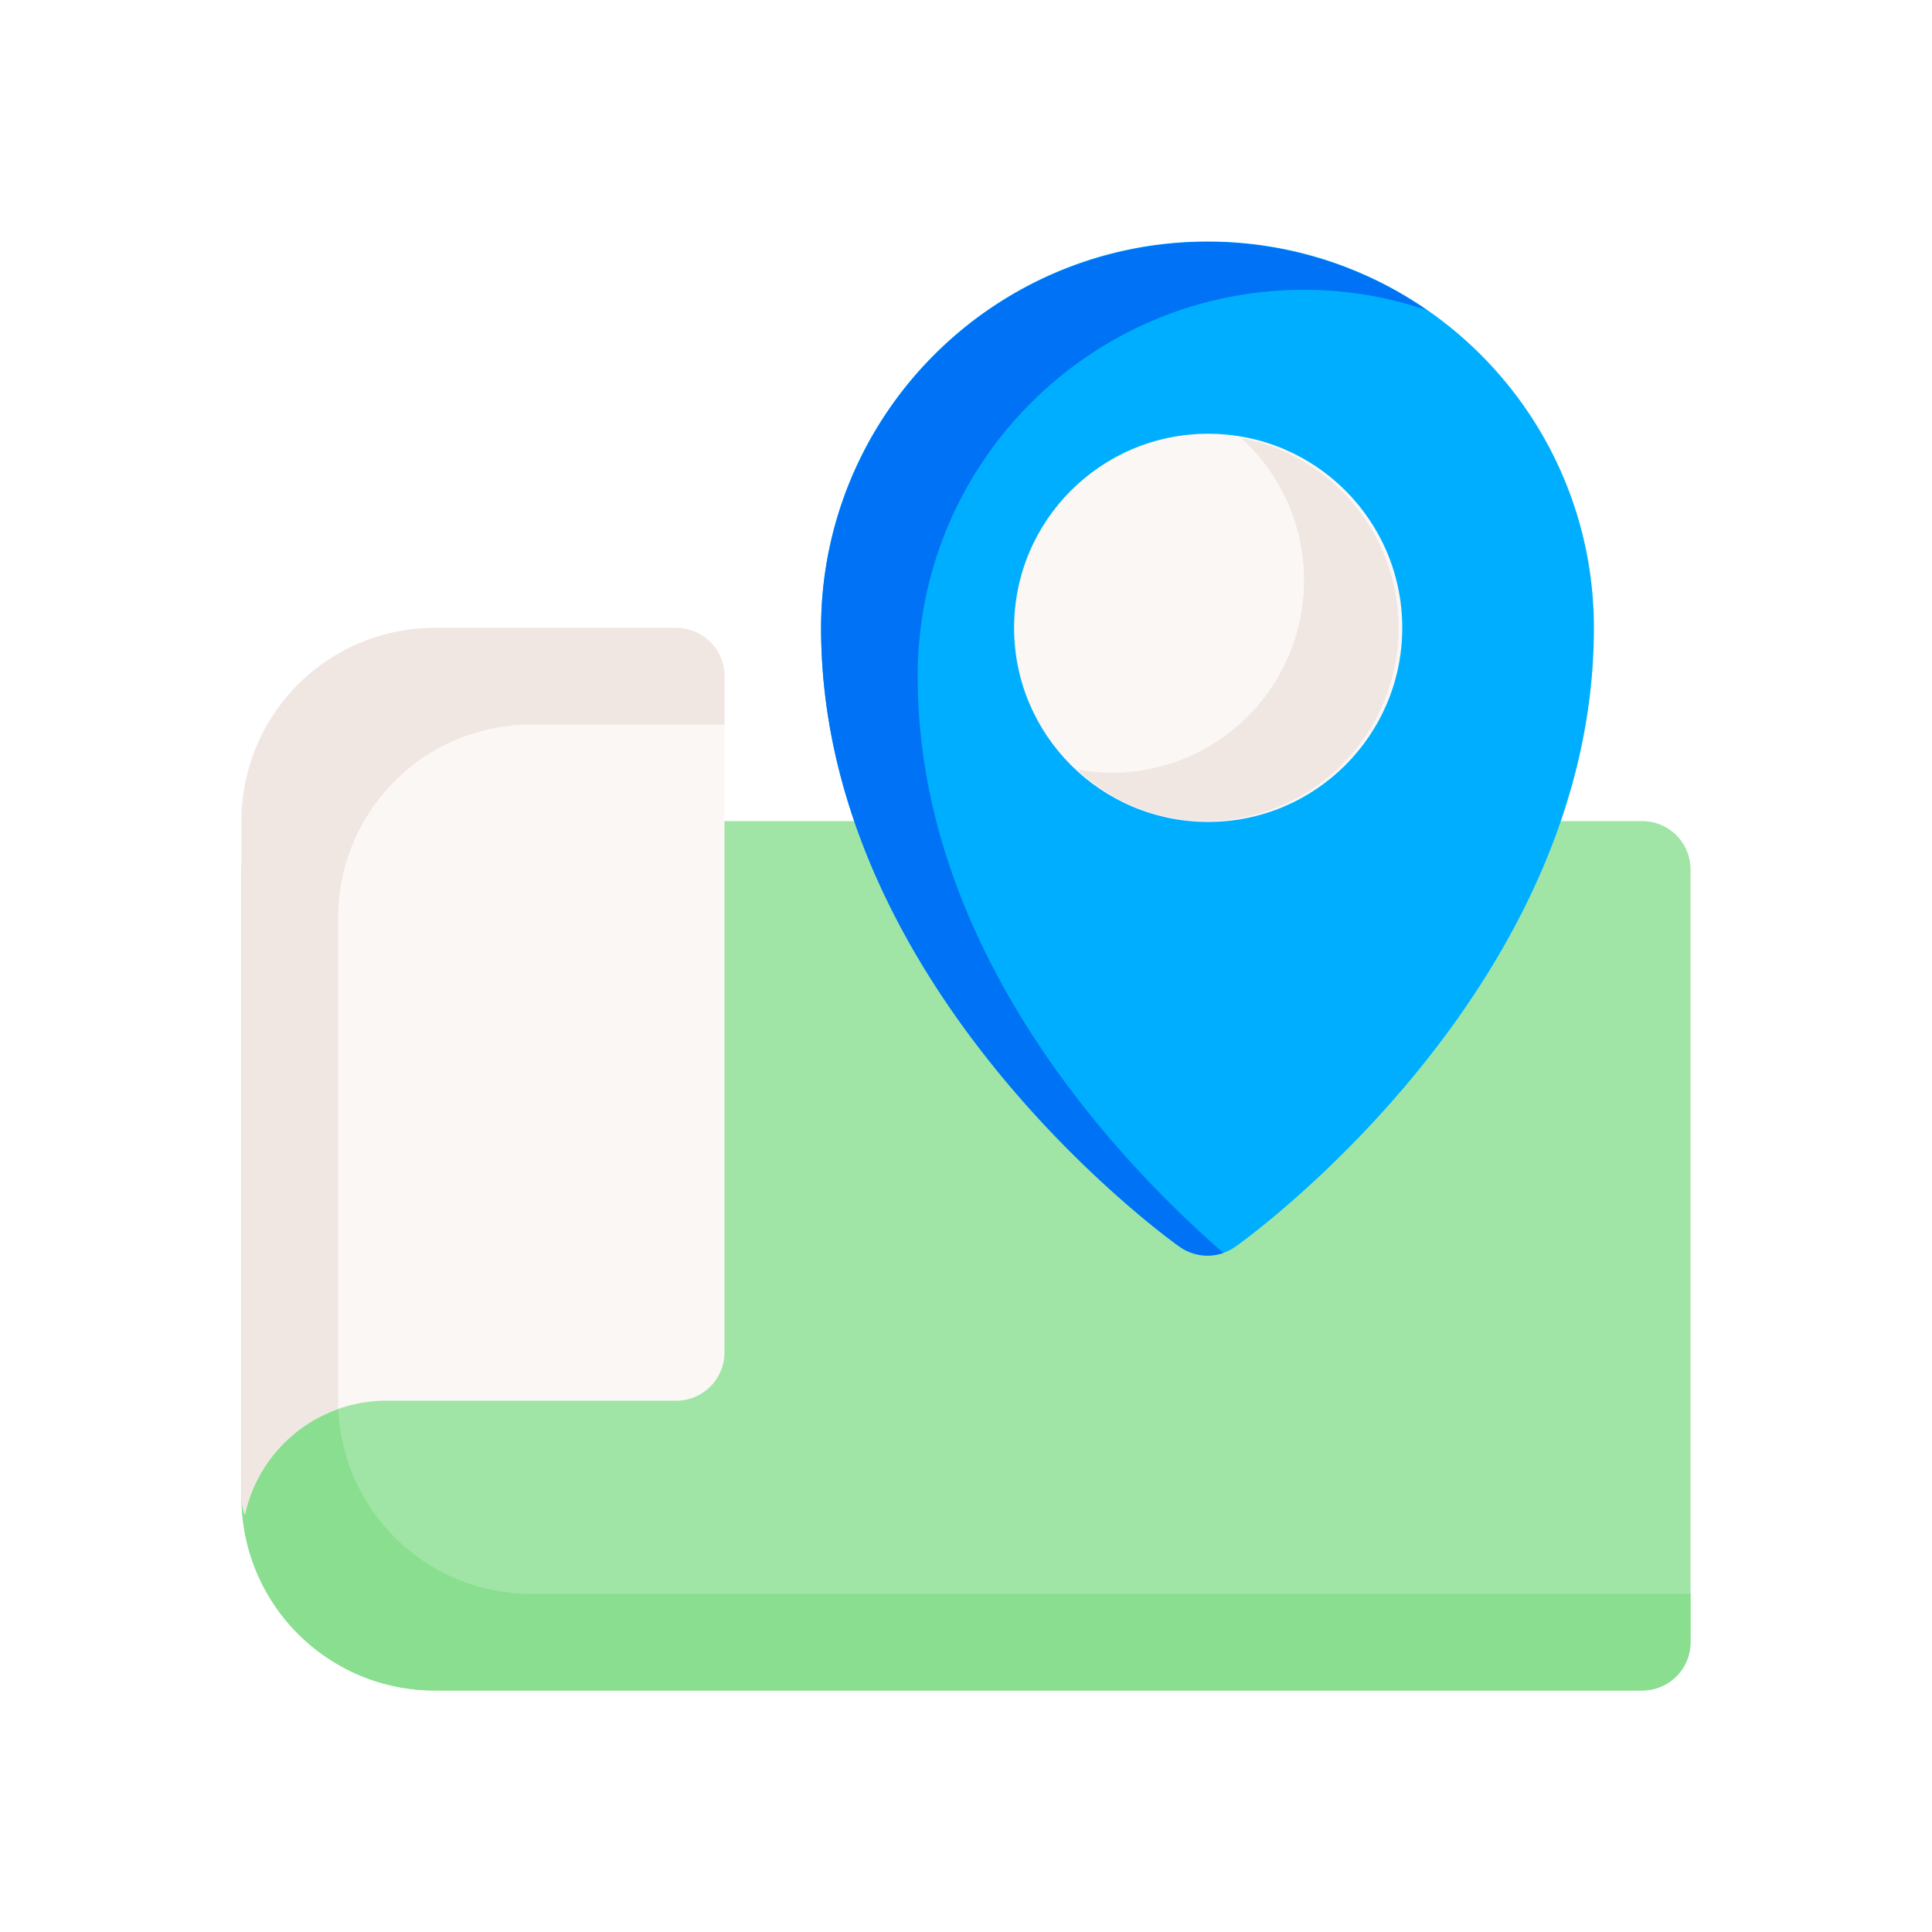 <svg xmlns="http://www.w3.org/2000/svg" xmlns:xlink="http://www.w3.org/1999/xlink" width="1080" height="1080" viewBox="0 0 1080 1080"><rect x="0" y="0" width="1080" height="1080" fill="#333333" stroke="none"/><defs><clipPath id="b"><rect width="1080" height="1080"/></clipPath></defs><g id="a" clip-path="url(#b)"><rect width="1080" height="1080" fill="#fff"/><g transform="translate(134.995 135.006)"><path d="M784.011,13H28A27,27,0,0,0,1,40V391a108,108,0,0,0,108,108H784.011a27,27,0,0,0,27-27V40A27,27,0,0,0,784.011,13Z" transform="translate(-1 310.996)" fill="#a0e5a5"/><path d="M163,444.995A108,108,0,0,1,55,337V13H28A27,27,0,0,0,1,40V391a108,108,0,0,0,108,108H784.011a27,27,0,0,0,27-27v-27Z" transform="translate(-1 310.996)" fill="#89df8f"/><path d="M229,1C109.708,1,13,97.705,13,217c0,200.608,192.243,340.2,200.343,345.866a27,27,0,0,0,31.32,0c8.1-5.67,200.343-145.258,200.343-345.866C445.006,97.705,348.3,1,229,1Z" transform="translate(311.004 -1)" fill="#00aeff"/><path d="M67,243.816c0-119.292,96.708-216,216-216a213.578,213.578,0,0,1,68.581,11.34A216,216,0,0,0,13,216.816c0,200.608,192.243,340.2,200.343,345.866a27,27,0,0,0,24.57,3.51C182.292,517.863,67,399.334,67,243.816Z" transform="translate(311.004 -0.819)" fill="#0072f5"/><circle cx="108.501" cy="108.501" r="108.501" transform="translate(431.877 107.455)" fill="#faf7f5"/><path d="M110.1,5.07A107.6,107.6,0,0,1,37.2,192.178a109.352,109.352,0,0,1-18.9-1.89,106.382,106.382,0,0,0,72.9,28.89A108,108,0,0,0,110.1,5.07Z" transform="translate(448.806 104.819)" fill="#f0e6e2"/><path d="M244,9H109A108,108,0,0,0,1,117v378a27,27,0,0,0,1.89,9.72A81,81,0,0,1,82,441H244a27,27,0,0,0,27-27V36A27,27,0,0,0,244,9Z" transform="translate(-1 206.997)" fill="#faf7f5"/><path d="M55,171A108,108,0,0,1,163,63H271V36A27,27,0,0,0,244,9H109A108,108,0,0,0,1,117v378a27,27,0,0,0,1.89,9.72A81,81,0,0,1,55,445.585Z" transform="translate(-1 206.997)" fill="#f0e6e2"/></g></g></svg>